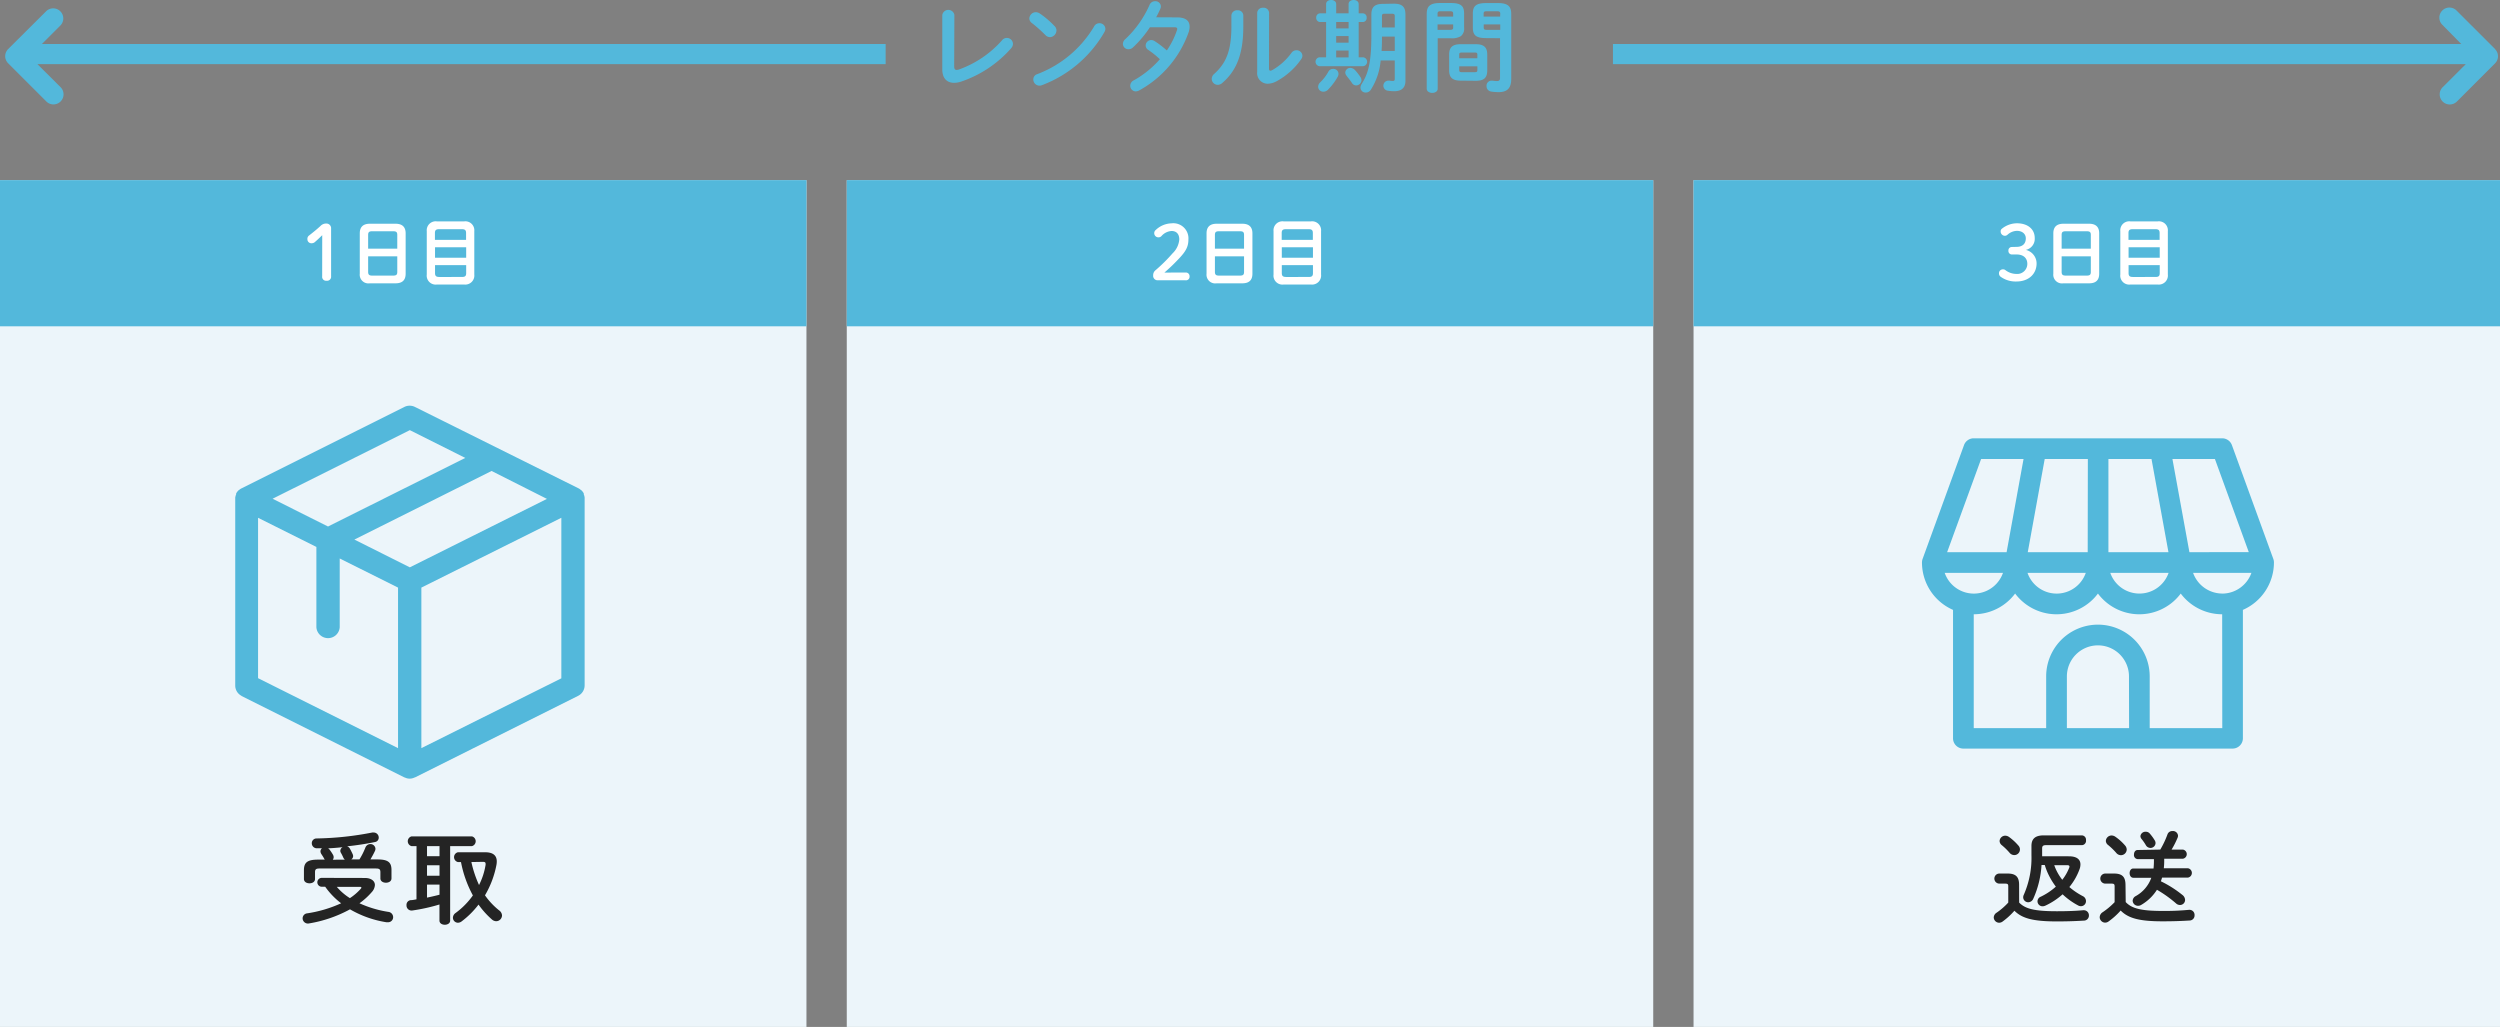 <svg id="レイヤー_1" data-name="レイヤー 1" xmlns="http://www.w3.org/2000/svg" viewBox="0 0 496 203.74"><rect x="0" y="0" width="496" height="203.74" fill="#808080" stroke="none"/><defs><style>.cls-1{fill:#ecf5fa;}.cls-2{fill:#53b8db;}.cls-3{isolation:isolate;}.cls-4{fill:#fff;}.cls-5{fill:#242424;}.cls-6{fill:none;}</style></defs><g id="リピートグリッド_136" data-name="リピートグリッド 136"><rect id="長方形_1449" data-name="長方形 1449" class="cls-1" y="35.74" width="160" height="168"/><rect id="長方形_1450" data-name="長方形 1450" class="cls-2" y="35.74" width="160" height="29"/><g id="_1日目" data-name=" 1日目" class="cls-3"><g class="cls-3"><path class="cls-4" d="M112.62,264.93c-.47.46-.9.88-1.44,1.35a.94.94,0,0,1-.66.25.78.78,0,0,1-.84-.81A.8.8,0,0,1,110,265c.81-.63,1.49-1.18,2.27-1.89a1.51,1.51,0,0,1,1.11-.49.93.93,0,0,1,1,1v9.46a.8.8,0,0,1-.9.89.78.78,0,0,1-.87-.89Z" transform="translate(-48.69 -218.27)"/><path class="cls-4" d="M122.07,274.48a1.73,1.73,0,0,1-2-1.92v-8c0-1.2.61-1.9,2-1.9h5.1c1.38,0,2,.7,2,1.9v8c0,1.32-.69,1.92-2,1.92Zm5.44-9.6c0-.57-.21-.73-.85-.73h-4.08c-.64,0-.85.16-.85.73v2.72h5.78Zm-.85,8.07c.64,0,.85-.16.85-.73v-3.09h-5.78v3.09c0,.61.28.73.85.73Z" transform="translate(-48.69 -218.27)"/><path class="cls-4" d="M135.36,274.72a1.78,1.78,0,0,1-2-2v-8.59a1.78,1.78,0,0,1,2-1.94h5.43a1.78,1.78,0,0,1,2,1.94v8.59a1.8,1.8,0,0,1-2,2Zm5.8-10.21c0-.57-.21-.77-.85-.77h-4.47c-.65,0-.86.2-.86.77v1.35h6.18ZM135,269.4h6.18v-2.07H135Zm5.33,3.82c.64,0,.85-.19.85-.76v-1.59H135v1.59c0,.61.29.76.86.76Z" transform="translate(-48.69 -218.27)"/></g></g><rect id="長方形_1449-2" data-name="長方形 1449-2" class="cls-1" x="168" y="35.74" width="160" height="168"/><rect id="長方形_1450-2" data-name="長方形 1450-2" class="cls-2" x="168" y="35.74" width="160" height="29"/><g id="_2日目" data-name=" 2日目" class="cls-3"><g class="cls-3"><path class="cls-4" d="M283.9,272.34a.73.73,0,0,1,.8.78.71.71,0,0,1-.8.76h-5.53a.88.88,0,0,1-.89-1,1.24,1.24,0,0,1,.47-1,32.06,32.06,0,0,0,3.37-3.34,4.29,4.29,0,0,0,1.34-2.75c0-1.12-.59-1.69-1.53-1.69a2.89,2.89,0,0,0-2,1,.81.81,0,0,1-.57.26.83.83,0,0,1-.87-.84.78.78,0,0,1,.3-.62,4.7,4.7,0,0,1,3.13-1.32,3,3,0,0,1,3.35,3.21c0,1.38-.48,2.31-1.83,3.74s-2,2-2.93,2.82Z" transform="translate(-48.69 -218.27)"/><path class="cls-4" d="M290.07,274.48a1.73,1.73,0,0,1-2-1.92v-8c0-1.2.61-1.9,2-1.9h5.1c1.38,0,2,.7,2,1.9v8c0,1.32-.69,1.92-2,1.92Zm5.44-9.6c0-.57-.21-.73-.85-.73h-4.08c-.64,0-.85.16-.85.73v2.72h5.78Zm-.85,8.07c.64,0,.85-.16.85-.73v-3.09h-5.78v3.09c0,.61.28.73.85.73Z" transform="translate(-48.69 -218.27)"/><path class="cls-4" d="M303.36,274.72a1.78,1.78,0,0,1-2-2v-8.59a1.78,1.78,0,0,1,2-1.94h5.43a1.78,1.78,0,0,1,2,1.94v8.59a1.8,1.8,0,0,1-2,2Zm5.8-10.21c0-.57-.21-.77-.85-.77h-4.47c-.65,0-.86.2-.86.77v1.35h6.18ZM303,269.4h6.18v-2.07H303Zm5.33,3.82c.64,0,.85-.19.85-.76v-1.59H303v1.59c0,.61.29.76.86.76Z" transform="translate(-48.69 -218.27)"/></g></g><rect id="長方形_1449-3" data-name="長方形 1449-3" class="cls-1" x="336" y="35.74" width="160" height="168"/><rect id="長方形_1450-3" data-name="長方形 1450-3" class="cls-2" x="336" y="35.74" width="160" height="29"/><g id="_3日目" data-name=" 3日目" class="cls-3"><g class="cls-3"><path class="cls-4" d="M448.75,267.25c1.22,0,1.86-.63,1.86-1.69,0-.87-.69-1.49-1.78-1.49a2.92,2.92,0,0,0-1.83.75.75.75,0,0,1-.54.23.85.85,0,0,1-.84-.84.64.64,0,0,1,.22-.54,4.79,4.79,0,0,1,3-1.1c2.19,0,3.54,1.2,3.54,2.91a2.24,2.24,0,0,1-1.77,2.37,2.77,2.77,0,0,1,2.14,2.67c0,2.15-1.62,3.6-4,3.6a5.11,5.11,0,0,1-3.13-.94.82.82,0,0,1-.33-.69.76.76,0,0,1,.79-.78.73.73,0,0,1,.44.12,3.66,3.66,0,0,0,2.23.79,2,2,0,0,0,2.16-2c0-1.14-.78-1.86-2.1-1.86h-.94a.69.69,0,0,1-.71-.75.68.68,0,0,1,.71-.74Z" transform="translate(-48.69 -218.27)"/><path class="cls-4" d="M458.07,274.48a1.73,1.73,0,0,1-2-1.92v-8c0-1.2.61-1.9,2-1.9h5.1c1.38,0,2,.7,2,1.9v8c0,1.32-.69,1.92-2,1.92Zm5.44-9.6c0-.57-.21-.73-.85-.73h-4.08c-.65,0-.86.16-.86.73v2.72h5.79Zm-.85,8.07c.64,0,.85-.16.85-.73v-3.09h-5.79v3.09c0,.61.29.73.86.73Z" transform="translate(-48.69 -218.27)"/><path class="cls-4" d="M471.36,274.72a1.78,1.78,0,0,1-2-2v-8.59a1.78,1.78,0,0,1,2-1.94h5.43a1.78,1.78,0,0,1,2,1.94v8.59a1.8,1.8,0,0,1-2,2Zm5.8-10.21c0-.57-.21-.77-.85-.77h-4.47c-.65,0-.86.2-.86.77v1.35h6.18ZM471,269.4h6.18v-2.07H471Zm5.33,3.82c.64,0,.85-.19.85-.76v-1.59H471v1.59c0,.61.29.76.86.76Z" transform="translate(-48.69 -218.27)"/></g></g></g><g id="受取" class="cls-3"><g class="cls-3"><path class="cls-5" d="M121.07,392.46c1.24,0,2,.58,2,1.4a2.24,2.24,0,0,1-.6,1.38,14,14,0,0,1-2.46,2.24,21.86,21.86,0,0,0,5.68,1.7,1.07,1.07,0,0,1,1,1.06,1,1,0,0,1-1.1,1,1.23,1.23,0,0,1-.26,0,20.76,20.76,0,0,1-7.2-2.56,25.66,25.66,0,0,1-8.14,2.8,1.05,1.05,0,0,1-1.26-1,1,1,0,0,1,.88-1,25.11,25.11,0,0,0,6.76-2,14.9,14.9,0,0,1-3.16-3.28h-.68a.88.88,0,0,1,0-1.76Zm-7.94-3.64-.12-.18c-.12-.24-.34-.58-.56-.92a1.08,1.08,0,0,1-.18-.54.8.8,0,0,1,.3-.61c-.32,0-.62,0-.94,0a1,1,0,0,1-1.08-1,.93.93,0,0,1,.94-.95,61.75,61.75,0,0,0,11.06-1.18,1.32,1.32,0,0,1,.28,0,1,1,0,0,1,1,1,.87.87,0,0,1-.74.89c-1.74.36-3.64.65-5.54.85a1,1,0,0,1,.58.5c.18.32.4.76.54,1.08a.93.93,0,0,1,.08.38.76.76,0,0,1-.38.64H120a14.26,14.26,0,0,0,1.18-2.34,1.08,1.08,0,0,1,1-.71,1,1,0,0,1,1,.92,1,1,0,0,1-.1.45c-.24.52-.58,1.14-.9,1.68h1.38c2.14,0,2.8.58,2.8,2.1v1.66c0,.58-.54.86-1.1.86s-1.1-.28-1.1-.86V391.3c0-.52-.18-.72-.86-.72H112.05c-.68,0-.86.2-.86.72v1.36c0,.58-.54.86-1.1.86s-1.1-.28-1.1-.86v-1.74c0-1.52.66-2.1,2.8-2.1Zm4,0a1,1,0,0,1-.32-.38c-.12-.28-.3-.66-.5-1a.72.72,0,0,1-.1-.38.85.85,0,0,1,.46-.71c-1,.11-1.94.19-2.9.23a.86.86,0,0,1,.34.3,8.74,8.74,0,0,1,.66,1,1.05,1.05,0,0,1,.12.46.84.84,0,0,1-.18.5Zm-1.62,5.4a11.17,11.17,0,0,0,2.6,2.24,10.68,10.68,0,0,0,2.14-1.84.42.42,0,0,0,.14-.26c0-.1-.12-.14-.36-.14Z" transform="translate(-48.69 -218.27)"/><path class="cls-5" d="M131.33,386.14h-1a1,1,0,0,1,0-1.93h12a1,1,0,0,1,0,1.93H138v14.78c0,.54-.52.82-1.06.82s-1.06-.28-1.06-.82v-3.2a36.66,36.66,0,0,1-5.44,1.2l-.16,0a1,1,0,0,1-.94-1.06.93.93,0,0,1,.84-1c.38,0,.76-.1,1.14-.16Zm2.08,2h2.48v-2h-2.48Zm0,3.88h2.48v-2.08h-2.48Zm0,4.34c.84-.18,1.66-.36,2.48-.58v-2h-2.48Zm11.54-9c1.56,0,2.3.64,2.3,1.82a4,4,0,0,1-.06.66,18.79,18.79,0,0,1-2.28,6.06,14.22,14.22,0,0,0,2.82,3,1.3,1.3,0,0,1,.56,1,1.17,1.17,0,0,1-1.16,1.14,1.34,1.34,0,0,1-.86-.36,16.89,16.89,0,0,1-2.64-2.94,17.14,17.14,0,0,1-3.36,3.34,1.23,1.23,0,0,1-.72.26,1,1,0,0,1-1-1,1.18,1.18,0,0,1,.54-.94,15.25,15.25,0,0,0,3.42-3.48,22.76,22.76,0,0,1-2.36-6.62h-.62a1,1,0,0,1,0-1.94Zm-2.74,1.94a22.61,22.61,0,0,0,1.52,4.56,13.54,13.54,0,0,0,1.3-4,.9.9,0,0,0,0-.22c0-.26-.12-.38-.56-.38Z" transform="translate(-48.69 -218.27)"/></g></g><g id="レンタル期間" class="cls-3"><g class="cls-3"><path class="cls-2" d="M238,231.38c0,.56.14.76.48.76a1.48,1.48,0,0,0,.46-.08,20.69,20.69,0,0,0,8.54-5.78,1.21,1.21,0,0,1,2.18.7,1.3,1.3,0,0,1-.34.84,23,23,0,0,1-10,6.66,4.28,4.28,0,0,1-1.36.22c-1.4,0-2.32-.9-2.32-2.66V221.23a1.22,1.22,0,0,1,2.4,0Z" transform="translate(-48.69 -218.27)"/><path class="cls-2" d="M257.93,223.46a1.18,1.18,0,0,1,.36.86,1.35,1.35,0,0,1-1.28,1.32,1.27,1.27,0,0,1-.9-.4,29.24,29.24,0,0,0-2.72-2.42,1.13,1.13,0,0,1-.48-.9,1.3,1.3,0,0,1,1.28-1.23,1.45,1.45,0,0,1,.8.26A18.05,18.05,0,0,1,257.93,223.46Zm8.8-.58A1.16,1.16,0,0,1,268,224a1.4,1.4,0,0,1-.2.64,24.1,24.1,0,0,1-12.36,10.52,1.41,1.41,0,0,1-.54.1,1.22,1.22,0,0,1-1.2-1.22,1.08,1.08,0,0,1,.78-1.06,22.28,22.28,0,0,0,11.28-9.46A1.14,1.14,0,0,1,266.73,222.88Z" transform="translate(-48.69 -218.27)"/><path class="cls-2" d="M282.21,221.72c1.66,0,2.5.63,2.5,1.84a3.57,3.57,0,0,1-.18,1.06,21.18,21.18,0,0,1-9.84,11.6,1.43,1.43,0,0,1-.66.18,1.11,1.11,0,0,1-1.1-1.12,1.21,1.21,0,0,1,.72-1.08,19.44,19.44,0,0,0,5.16-4.18,18.38,18.38,0,0,0-2.32-1.86,1.05,1.05,0,0,1-.5-.88,1.1,1.1,0,0,1,1.1-1.06,1.25,1.25,0,0,1,.7.22,18.35,18.35,0,0,1,2.4,1.84,16.13,16.13,0,0,0,2-4,.79.79,0,0,0,.06-.28c0-.22-.16-.32-.54-.32l-4.88,0a21.59,21.59,0,0,1-3.36,4,1.29,1.29,0,0,1-.88.36,1.09,1.09,0,0,1-1.12-1.06,1.27,1.27,0,0,1,.48-.94,20.81,20.81,0,0,0,4.8-6.77,1.17,1.17,0,0,1,1.12-.76,1.08,1.08,0,0,1,1.14,1,1.22,1.22,0,0,1-.1.49c-.24.55-.52,1.12-.84,1.7Z" transform="translate(-48.69 -218.27)"/><path class="cls-2" d="M293,221.31a1.1,1.1,0,0,1,1.2-1,1.06,1.06,0,0,1,1.16,1v2.27c0,5.52-1.42,8.8-4.18,11.16a1.34,1.34,0,0,1-.9.36,1.19,1.19,0,0,1-1.18-1.16,1.28,1.28,0,0,1,.48-1c2.38-2.14,3.42-4.6,3.42-9.48Zm7.46,10.53c0,.3.08.46.28.46a1.06,1.06,0,0,0,.4-.14,12.1,12.1,0,0,0,3.76-3.38,1.21,1.21,0,0,1,1-.54,1.15,1.15,0,0,1,1.19,1.08,1.22,1.22,0,0,1-.25.7,14.11,14.11,0,0,1-4.9,4.38,3.81,3.81,0,0,1-1.72.48,2.09,2.09,0,0,1-2.1-2.34V220.81a1.08,1.08,0,0,1,1.18-1,1.07,1.07,0,0,1,1.18,1Z" transform="translate(-48.69 -218.27)"/><path class="cls-2" d="M316.25,219.09c0-.56.5-.82,1-.82s1,.26,1,.82v1.83h.84a.77.77,0,0,1,.74.85.78.78,0,0,1-.74.87h-.84v7h.92a.89.89,0,0,1,0,1.76h-8.72a.89.89,0,0,1,0-1.76h1.34v-7h-1.22a.8.8,0,0,1-.74-.87.78.78,0,0,1,.74-.85h1.22v-1.83c0-.56.5-.82,1-.82s1,.26,1,.82v1.83h2.46Zm-3.1,12.85a1,1,0,0,1,1.1,1,1.26,1.26,0,0,1-.16.56,11.79,11.79,0,0,1-1.94,2.58,1.28,1.28,0,0,1-.88.38,1,1,0,0,1-1.06-1,1.27,1.27,0,0,1,.46-.9,9,9,0,0,0,1.58-2.08A1,1,0,0,1,313.15,231.94Zm.64-9.3v1.26h2.46v-1.26Zm0,4.1h2.46v-1.32h-2.46Zm2.46,1.56h-2.46v1.36h2.46Zm2.34,5.24a1.19,1.19,0,0,1,.22.68,1.08,1.08,0,0,1-1.06,1,1,1,0,0,1-.84-.5c-.32-.5-.76-1-1.06-1.42a1.07,1.07,0,0,1-.26-.66,1,1,0,0,1,1-.9,1.29,1.29,0,0,1,.92.42A11.61,11.61,0,0,1,318.59,233.54ZM325.21,219c1.8,0,2.32.74,2.32,2.17v13.14c0,1.5-.92,2.06-2.24,2.06a8.14,8.14,0,0,1-1.22-.1,1,1,0,0,1-.92-1,1,1,0,0,1,1-1,.9.9,0,0,1,.22,0,4,4,0,0,0,.7.06c.22,0,.34-.1.34-.42v-3.64h-2.8a12.77,12.77,0,0,1-1.92,5.76,1.18,1.18,0,0,1-1,.6,1,1,0,0,1-1.08-1,1.4,1.4,0,0,1,.24-.72c1.32-2.06,1.92-4.32,1.92-9.7v-4c0-1.43.52-2.17,2.32-2.17Zm.2,6.53h-2.54c0,.94,0,1.9-.08,2.84h2.62ZM323.33,221c-.34,0-.46.12-.46.48v2.24h2.54v-2.24c0-.36-.1-.48-.52-.48Z" transform="translate(-48.69 -218.27)"/><path class="cls-2" d="M333.93,225.86v10c0,.56-.54.84-1.08.84s-1.1-.28-1.1-.84V221.07c0-1.46.54-2.2,2.64-2.2h2.16c2.1,0,2.62.66,2.62,2.12v2.77a1.88,1.88,0,0,1-.64,1.68,3.39,3.39,0,0,1-2,.42ZM337,221c0-.38-.14-.5-.64-.5h-1.82c-.5,0-.64.12-.64.5v.57H337Zm-.64,3.19c.5,0,.64-.1.64-.5v-.58h-3.1v1.08Zm2.12,10.08c-1.64,0-2.28-.64-2.28-2.06V229.1c0-1.42.64-2.06,2.28-2.06h3c1.64,0,2.28.64,2.28,2.06v3.14c0,1.6-.8,2.06-2.28,2.06Zm3.32-5.14c0-.34-.1-.44-.54-.44h-2.52c-.44,0-.54.1-.54.44v.7h3.6Zm-.54,3.46c.44,0,.54-.1.54-.44v-.72h-3.6v.72c0,.4.2.44.54.44Zm2.28-6.76c-2.1,0-2.64-.64-2.64-2.1V221c0-1.46.54-2.12,2.64-2.12h2.34c2.1,0,2.64.74,2.64,2.2v12.85c0,1.88-.84,2.62-2.52,2.62a8.87,8.87,0,0,1-1.48-.12,1.05,1.05,0,0,1-.9-1.08,1,1,0,0,1,1-1.08l.18,0a6.55,6.55,0,0,0,.86.08c.46,0,.64-.14.64-.64v-7.86Zm2.8-4.83c0-.38-.14-.5-.66-.5h-2c-.52,0-.64.12-.64.5v.57h3.28Zm0,2.11h-3.28v.58c0,.4.12.5.64.5h2.64Z" transform="translate(-48.69 -218.27)"/></g></g><g id="返送" class="cls-3"><g class="cls-3"><path class="cls-5" d="M449.29,397.34c1.22,1.26,3.1,1.72,7.46,1.72,2.06,0,3.72-.06,5.26-.2h.12a1,1,0,0,1,1,1,1,1,0,0,1-1,1.06c-1.64.1-3.26.16-5.38.16-4.74,0-6.9-.62-8.4-2.12a14.25,14.25,0,0,1-2.34,2.14,1.17,1.17,0,0,1-.68.24,1.08,1.08,0,0,1-1.08-1.06,1.18,1.18,0,0,1,.58-.94,13.4,13.4,0,0,0,2.3-2V394.1c0-.38-.1-.52-.62-.52h-1.14a1,1,0,0,1,0-2H447c1.66,0,2.28.7,2.28,2.24ZM449.11,386a1.12,1.12,0,0,1-.8,1.92,1.21,1.21,0,0,1-.92-.46,12.72,12.72,0,0,0-1.58-1.54,1.07,1.07,0,0,1-.4-.79,1.12,1.12,0,0,1,1.12-1.06,1.34,1.34,0,0,1,.76.26A10.44,10.44,0,0,1,449.11,386Zm10.06,2.16c1.52,0,2.28.6,2.28,1.62a2.77,2.77,0,0,1-.2,1,12,12,0,0,1-2,3.48,14.06,14.06,0,0,0,2.66,1.8,1.1,1.1,0,0,1,.64,1,1,1,0,0,1-1,1,1.11,1.11,0,0,1-.58-.16,14,14,0,0,1-3.06-2.2,14,14,0,0,1-3.44,2.26,1.47,1.47,0,0,1-.54.12,1,1,0,0,1-1-1,1,1,0,0,1,.64-.9,12.54,12.54,0,0,0,3-2,14.3,14.3,0,0,1-1.66-2.82,13.1,13.1,0,0,1-.54-1.48h-.64a19,19,0,0,1-1.64,6.7,1.11,1.11,0,0,1-1,.7,1,1,0,0,1-1-1,1.13,1.13,0,0,1,.12-.48,18.18,18.18,0,0,0,1.52-7.88v-1.81c0-1.36.68-2.1,2.42-2.1h7.58a.85.85,0,0,1,.82.94.86.86,0,0,1-.82,1h-7.16c-.54,0-.72.2-.72.63v1.57Zm-2.92,1.76a10,10,0,0,0,1.6,2.9,9.42,9.42,0,0,0,1.34-2.32.67.67,0,0,0,.08-.3c0-.2-.16-.28-.48-.28Z" transform="translate(-48.69 -218.27)"/><path class="cls-5" d="M470.43,397.24c1.2,1.28,3.06,1.76,7.34,1.76a49.82,49.82,0,0,0,5.22-.22h.1a1,1,0,0,1,1,1.06,1,1,0,0,1-1,1.06c-1.66.1-3.22.16-5.34.16-4.66,0-6.82-.62-8.32-2.14a14.43,14.43,0,0,1-2.42,2.18,1.13,1.13,0,0,1-.66.22,1.1,1.1,0,0,1-1.08-1.06,1.21,1.21,0,0,1,.58-1,14.45,14.45,0,0,0,2.38-2v-3.12c0-.42-.1-.56-.62-.56h-1.22a1,1,0,0,1,0-2h1.7c1.7,0,2.3.7,2.3,2.3ZM470.29,386a1.24,1.24,0,0,1,.34.82,1.15,1.15,0,0,1-1.16,1.12,1.2,1.2,0,0,1-.92-.46,12.64,12.64,0,0,0-1.64-1.58,1.06,1.06,0,0,1-.42-.78,1.14,1.14,0,0,1,1.14-1.09,1.34,1.34,0,0,1,.76.26A10,10,0,0,1,470.29,386Zm7,.83a17.7,17.7,0,0,0,1.42-3,1,1,0,0,1,1-.68,1,1,0,0,1,1.1.92,1,1,0,0,1-.08.39,17,17,0,0,1-1.2,2.37h2.26a.92.92,0,0,1,0,1.81h-3.72V389a13.24,13.24,0,0,1-.08,1.54h4.82a.94.94,0,0,1,0,1.84h-5.16c-.08.26-.16.5-.24.74a22,22,0,0,1,4.26,2.7,1.3,1.3,0,0,1,.54,1,1,1,0,0,1-1,1,1.15,1.15,0,0,1-.8-.32,24.32,24.32,0,0,0-3.78-2.7,9.06,9.06,0,0,1-3.12,3,1.16,1.16,0,0,1-.64.18,1.06,1.06,0,0,1-1.06-1,1.1,1.1,0,0,1,.6-.92,6.75,6.75,0,0,0,3.1-3.64h-3.56c-.5,0-.74-.46-.74-.92s.24-.92.74-.92h4a14.64,14.64,0,0,0,.08-1.62v-.24h-3.22a.8.8,0,0,1-.74-.9c0-.46.24-.91.74-.91ZM476.19,385a1,1,0,0,1,.16.55,1,1,0,0,1-1,.95,1.06,1.06,0,0,1-.94-.58,9.76,9.76,0,0,0-.86-1.23.91.91,0,0,1-.2-.54,1,1,0,0,1,1.06-.86,1,1,0,0,1,.78.34A9.47,9.47,0,0,1,476.19,385Z" transform="translate(-48.69 -218.27)"/></g></g><g id="ei-box"><path id="パス_33222" data-name="パス 33222" class="cls-2" d="M96.54,356.32l32.4,16.2H129a2.14,2.14,0,0,0,1.94,0H131l32.4-16.2a2.32,2.32,0,0,0,1.28-2.07v-37s0-.05,0-.08a1.08,1.08,0,0,0,0-.19,2.33,2.33,0,0,0-.17-.64s0-.08,0-.12l0-.06a2.4,2.4,0,0,0-.5-.64l-.13-.08a1.83,1.83,0,0,0-.36-.26L131,299a2.35,2.35,0,0,0-2.07,0l-32.4,16.2a2.4,2.4,0,0,0-.37.25,1,1,0,0,1-.13.09,2.37,2.37,0,0,0-.49.64s0,0,0,.06a1,1,0,0,0,0,.12,2.38,2.38,0,0,0-.18.63c0,.07,0,.13,0,.2s0,.05,0,.08v37a2.3,2.3,0,0,0,1.28,2.07ZM99.89,321l11.57,5.78v15.93a2.32,2.32,0,0,0,4.63,0V329.07l11.57,5.78V366.7L99.89,352.82Zm57.31-3.75L130,330.83l-11-5.51,27.22-13.61ZM132.29,366.7V334.85L160.06,321v31.85ZM130,303.61l11,5.51-27.23,13.61-11-5.51Z" transform="translate(-48.69 -218.27)"/><rect id="長方形_1453" data-name="長方形 1453" class="cls-6" x="35" y="71.74" width="92" height="92"/></g><g id="ei-shop"><path id="パス_33223" data-name="パス 33223" class="cls-2" d="M491.5,306.58a2.06,2.06,0,0,0-1.93-1.35H440.28a2.05,2.05,0,0,0-1.93,1.35l-8.22,22.59a2.1,2.1,0,0,0-.12.7,10.27,10.27,0,0,0,6.16,9.4v25.52a2.05,2.05,0,0,0,2.05,2h53.41a2.05,2.05,0,0,0,2.05-2h0V339.27a10.27,10.27,0,0,0,6.16-9.4,2.1,2.1,0,0,0-.12-.7Zm3.35,21.24H483.07l-3.37-18.48h8.43ZM467,309.34h8.55l3.36,18.48H467Zm-4.11,18.48H451l3.36-18.48h8.56Zm-.38,4.11a6.12,6.12,0,0,1-11.56,0Zm16.43,0a6.13,6.13,0,0,1-11.57,0Zm-37.2-22.59h8.42l-3.36,18.48H435Zm-7.22,22.59h11.56a6.12,6.12,0,0,1-11.56,0Zm36.58,30.8H458.76V352.47a6.16,6.16,0,1,1,12.32,0h0Zm18.49,0H475.19V352.47a10.27,10.27,0,1,0-20.54,0v10.26H440.28V340.14a10.24,10.24,0,0,0,8.21-4.11,10.26,10.26,0,0,0,14.36,2.07,9.91,9.91,0,0,0,2.07-2.07,10.26,10.26,0,0,0,14.36,2.07,10.15,10.15,0,0,0,2.07-2.07,10.26,10.26,0,0,0,8.22,4.11Zm0-26.7a6.17,6.17,0,0,1-5.79-4.1h11.57a6.17,6.17,0,0,1-5.78,4.11Z" transform="translate(-48.69 -218.27)"/><rect id="長方形_1454" data-name="長方形 1454" class="cls-6" x="375" y="76.74" width="82" height="82"/></g><path class="cls-2" d="M224.4,227H57l3.73-3.73a2,2,0,0,0-2.83-2.82L50.31,228a2,2,0,0,0-.59,1.42,2,2,0,0,0,.59,1.41l7.57,7.57a2,2,0,0,0,2.83-2.83L56.12,231H224.4Z" transform="translate(-48.69 -218.27)"/><path class="cls-2" d="M543.71,228l-7.57-7.57a2,2,0,1,0-2.83,2.82L537,227H368.7v4H537.9l-4.59,4.58a2,2,0,1,0,2.83,2.83l7.57-7.57a2,2,0,0,0,0-2.82Z" transform="translate(-48.69 -218.27)"/></svg>